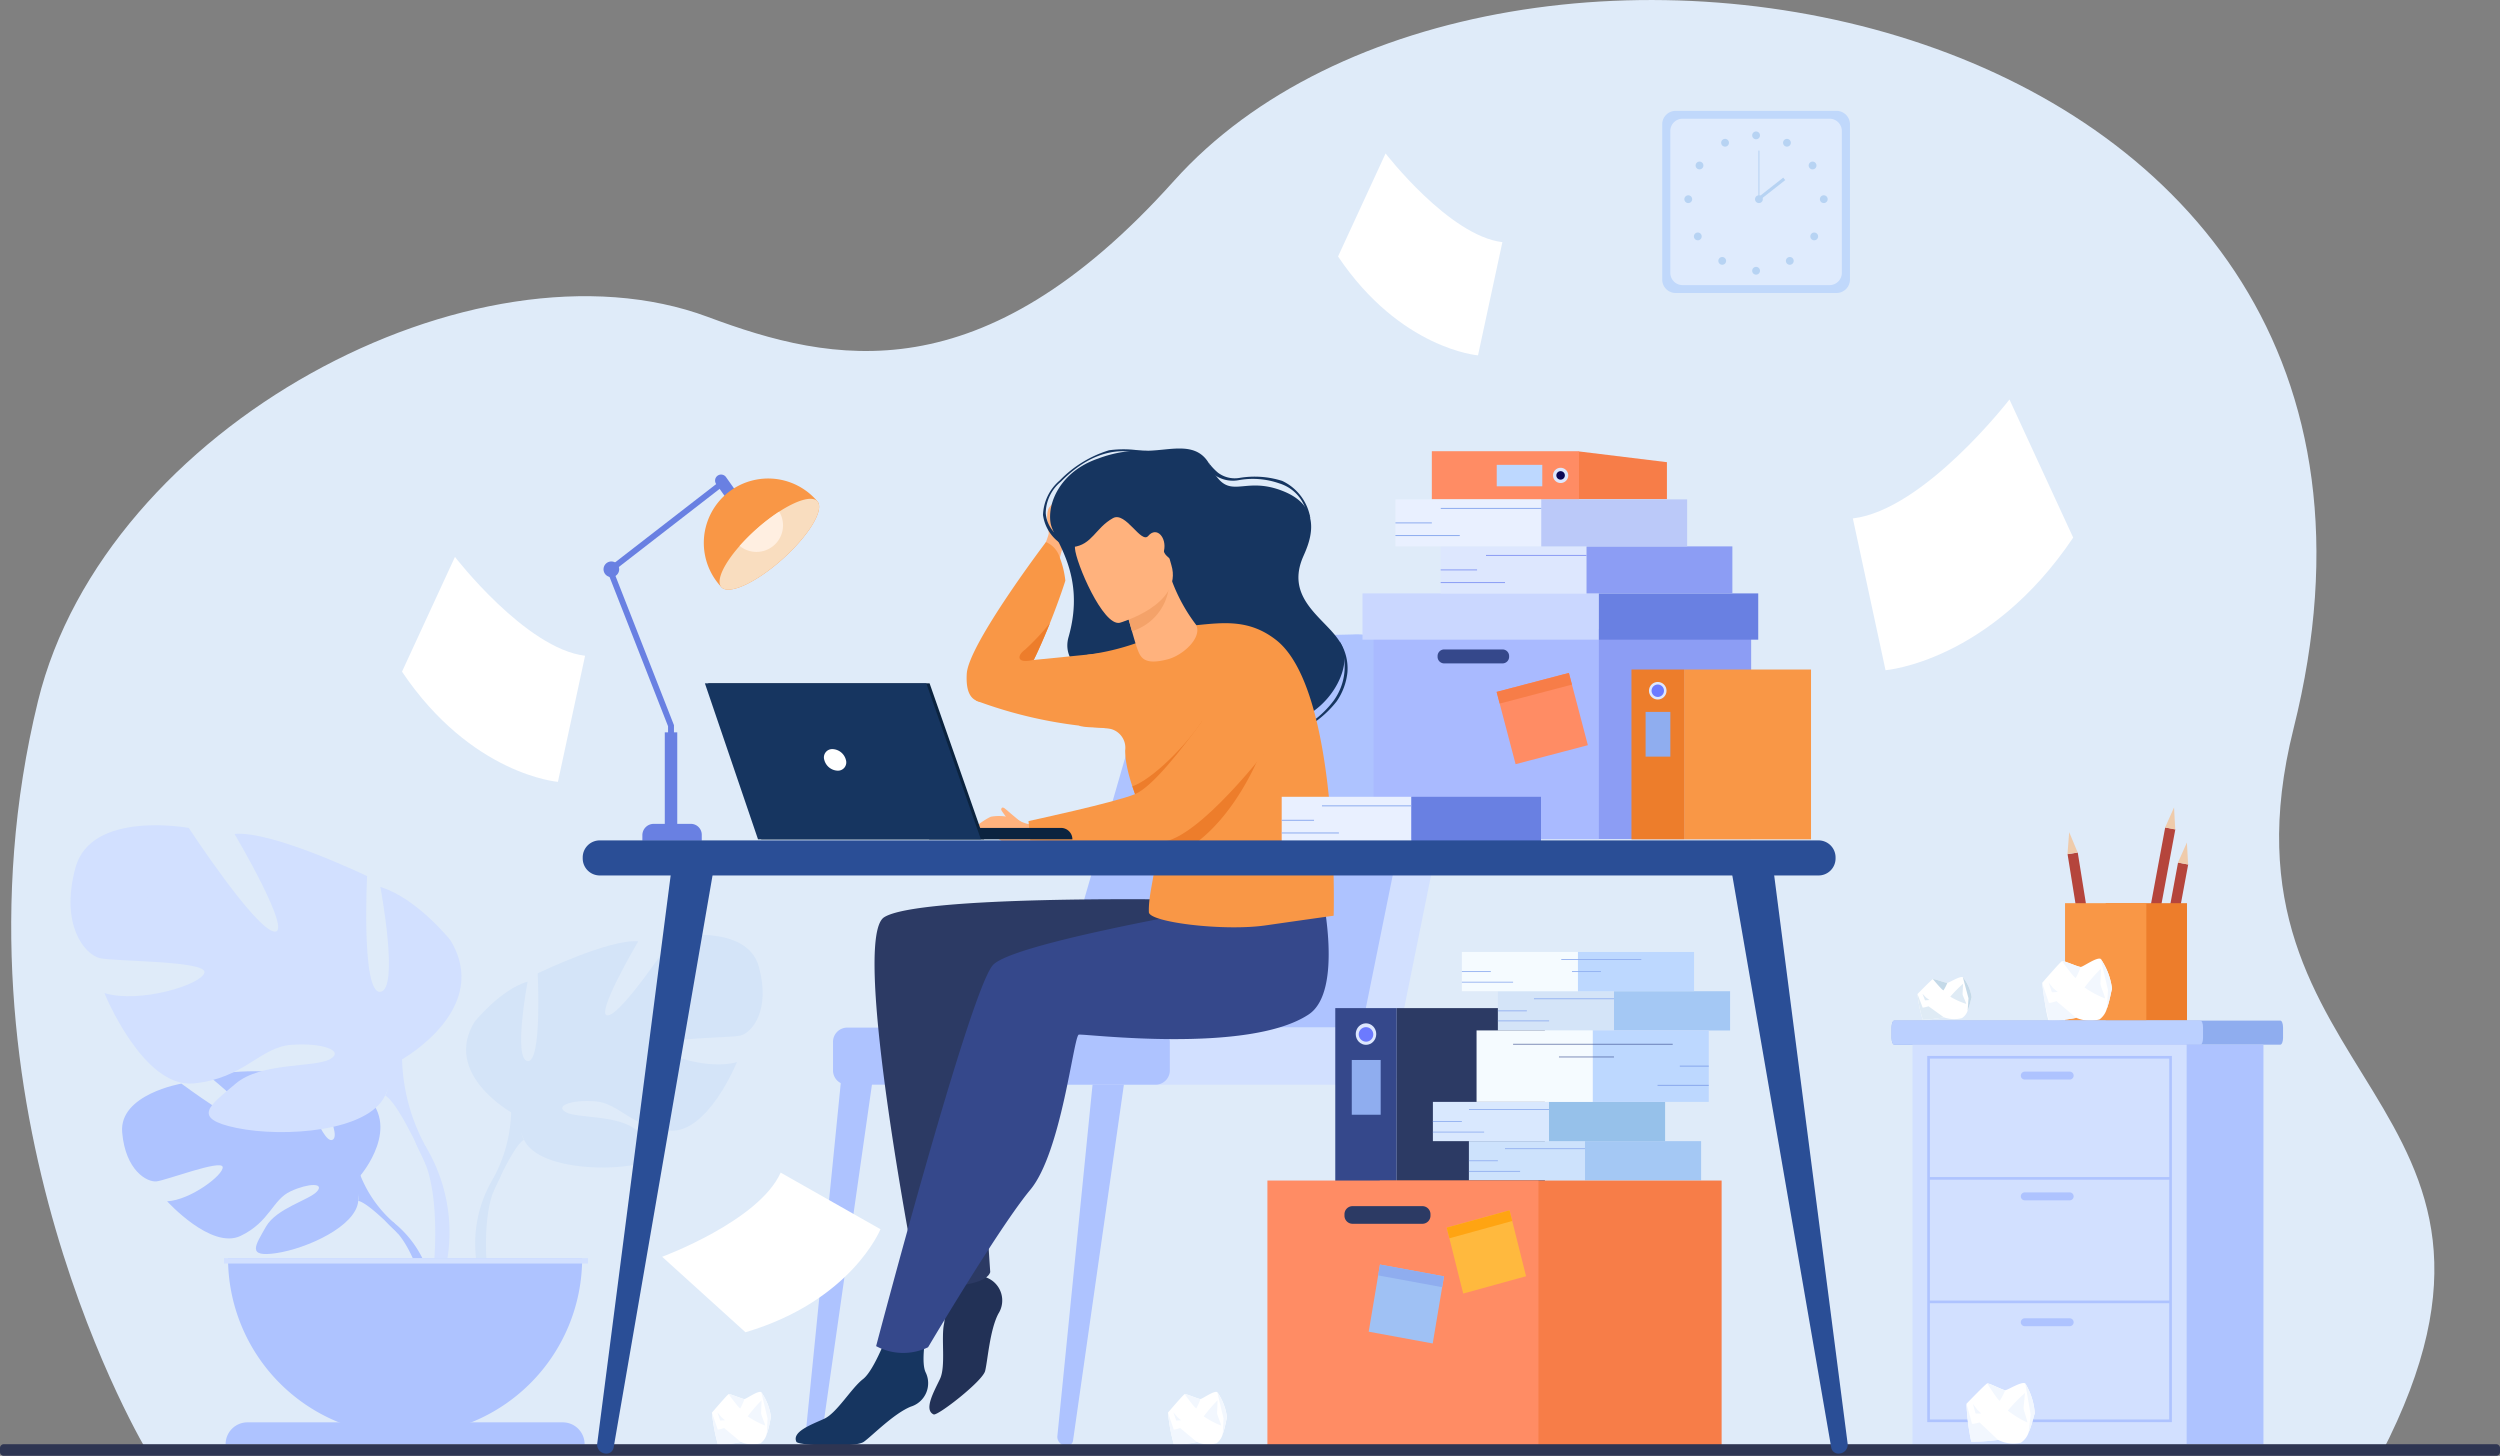 <svg xmlns="http://www.w3.org/2000/svg" width="244" height="142.087" viewBox="0 0 244 142.087"><rect x="0" y="0" width="244" height="142.087" fill="#808080" stroke="none"/><g transform="translate(-187.18 -178.314)"><g transform="translate(187.18 178.314)"><g transform="translate(1.094 0)"><path d="M211.536,320.113S191.1,286.459,200.8,246.75c6.57-26.875,42.706-45.964,65.391-37.5,12.146,4.531,26.693,7.682,45.48-13.28,31.359-34.989,127.286-18.37,109.274,53.454-8.717,34.758,26.528,36.021,8.569,70.765Z" transform="translate(-198.188 -178.314)" fill="#dfebf9"/></g><g transform="translate(201.548 78.803)"><g transform="translate(0.238 2.414)"><g transform="translate(0.008 1.992)"><rect width="1.007" height="11.874" transform="translate(0 0.16) rotate(-9.119)" fill="#b5453c"/></g><path d="M2213.335,993.844l-.166,2.144.995-.16Z" transform="translate(-2213.169 -993.844)" fill="#efcbab"/></g><g transform="translate(8.859 3.424)"><g transform="translate(0 1.964)"><rect width="1.007" height="11.874" transform="translate(2.169 0) rotate(10.527)" fill="#b5453c"/></g><g transform="translate(2.16)"><path d="M2322.492,1004.011l-.877,1.963.99.184Z" transform="translate(-2321.615 -1004.011)" fill="#efcbab"/></g></g><g transform="translate(7.604)"><g transform="translate(0 1.962)"><rect width="1.007" height="11.874" transform="translate(2.169 0) rotate(10.527)" fill="#b5453c"/></g><g transform="translate(2.159)"><path d="M2309.859,969.566l-.877,1.963.991.184Z" transform="translate(-2308.982 -969.566)" fill="#efcbab"/></g></g><g transform="translate(0 9.347)"><g transform="translate(3.968)"><rect width="7.935" height="11.436" fill="#ed7d2b"/></g><rect width="7.935" height="11.436" fill="#f99746"/></g></g><g transform="translate(199.313 93.563)"><g transform="translate(0)"><path d="M2195.111,1120.9c-.075.179-.212,1.129-.5,1.923h0a1.953,1.953,0,0,1-.715,1.063,3.372,3.372,0,0,1-2.271-.155,18.7,18.7,0,0,1-2.65.315c-.242-.1-.679-3.724-.679-3.724s1.777-2.063,1.942-2.129,1.586.586,1.822.573,1.566-.991,1.949-.785A6.61,6.61,0,0,1,2195.111,1120.9Z" transform="translate(-2188.291 -1117.956)" fill="#fff"/></g><g transform="translate(1.942 0.236)"><path d="M2209.65,1120.907a6.9,6.9,0,0,1-.481,1.065c-.113.09-1.34-1.638-1.34-1.638C2207.993,1120.269,2209.414,1120.92,2209.65,1120.907Z" transform="translate(-2207.828 -1120.329)" fill="#f2f7fe"/></g><g transform="translate(4.133 0.976)"><path d="M2231.47,1127.77a16.475,16.475,0,0,0-1.6,1.839,9.373,9.373,0,0,0,2,1.069c.065-.041-.462-1.228-.451-1.435S2231.47,1127.77,2231.47,1127.77Z" transform="translate(-2229.865 -1127.77)" fill="#f2f7fe"/></g><g transform="translate(5.713 0.028)"><path d="M2246.865,1121.161c-.074.179-.211,1.129-.5,1.923h0l.107-1.79-.709-3.052A6.6,6.6,0,0,1,2246.865,1121.161Z" transform="translate(-2245.758 -1118.243)" fill="#f2f7fe"/></g><g transform="translate(0 2.369)"><path d="M2191.619,1145.2a18.7,18.7,0,0,1-2.65.315,21.71,21.71,0,0,1-.679-3.724s.631,1.837.647,1.929.751-.153.751-.153Z" transform="translate(-2188.29 -1141.787)" fill="#f2f7fe"/></g><g transform="translate(0.631 2.334)"><path d="M2194.641,1141.437l.323.95.555-.031-.435-.382Z" transform="translate(-2194.641 -1141.437)" fill="#f2f7fe"/></g></g><g transform="translate(184.621 99.611)"><path d="M2040.5,1178.758v1.033c0,.362.117.657.26.657h37.685c.143,0,.26-.3.26-.657v-1.033c0-.361-.117-.657-.26-.657h-37.685C2040.618,1178.1,2040.5,1178.4,2040.5,1178.758Z" transform="translate(-2040.501 -1178.101)" fill="#8fadef"/><path d="M2040.5,1178.758v1.033c0,.362.107.657.238.657h29.918c.131,0,.239-.3.239-.657v-1.033c0-.361-.107-.657-.239-.657h-29.918C2040.608,1178.1,2040.5,1178.4,2040.5,1178.758Z" transform="translate(-2040.501 -1178.101)" fill="#bbd0ff"/><g transform="translate(9.538 2.347)"><rect width="26.754" height="38.995" transform="translate(26.754 38.995) rotate(180)" fill="#aec3ff"/></g><g transform="translate(2.041 2.347)"><rect width="26.754" height="38.995" transform="translate(26.754 38.995) rotate(180)" fill="#d2e0ff"/></g><g transform="translate(3.478 3.448)"><path d="M2075.484,1212.786h23.879v35.741h-23.879Zm23.621.258h-23.363v35.225H2099.1Z" transform="translate(-2075.484 -1212.786)" fill="#aec3ff"/><g transform="translate(0.129 11.823)"><rect width="23.621" height="0.258" fill="#aec3ff"/></g><g transform="translate(0.129 23.877)"><rect width="23.621" height="0.258" fill="#aec3ff"/></g><g transform="translate(9.132 1.531)"><path d="M2167.733,1228.965h4.383a.388.388,0,0,0,.387-.387h0a.388.388,0,0,0-.387-.387h-4.383a.388.388,0,0,0-.387.387h0A.388.388,0,0,0,2167.733,1228.965Z" transform="translate(-2167.346 -1228.191)" fill="#aec3ff"/></g><g transform="translate(9.132 13.319)"><path d="M2167.733,1347.534h4.383a.388.388,0,0,0,.387-.387h0a.388.388,0,0,0-.387-.387h-4.383a.388.388,0,0,0-.387.387h0A.388.388,0,0,0,2167.733,1347.534Z" transform="translate(-2167.346 -1346.76)" fill="#aec3ff"/></g><g transform="translate(9.132 25.606)"><path d="M2167.733,1471.134h4.383a.388.388,0,0,0,.387-.387h0a.388.388,0,0,0-.387-.387h-4.383a.388.388,0,0,0-.387.387h0A.388.388,0,0,0,2167.733,1471.134Z" transform="translate(-2167.346 -1470.36)" fill="#aec3ff"/></g></g></g><g transform="translate(162.231 10.82)"><path d="M1833.358,304.933h-15.7a1.314,1.314,0,0,1-1.311-1.311V288.467a1.314,1.314,0,0,1,1.311-1.311h15.7a1.315,1.315,0,0,1,1.311,1.311v15.156A1.315,1.315,0,0,1,1833.358,304.933Z" transform="translate(-1816.345 -287.156)" fill="#c0d8fb"/><g transform="translate(0.794 0.77)"><path d="M1839.87,311.14h-14.342a1.2,1.2,0,0,1-1.2-1.2V296.1a1.2,1.2,0,0,1,1.2-1.2h14.342a1.2,1.2,0,0,1,1.2,1.2v13.843A1.2,1.2,0,0,1,1839.87,311.14Z" transform="translate(-1824.331 -294.903)" fill="#dfebfd"/></g><g transform="translate(2.164 2.013)"><g transform="translate(6.619)"><path d="M1904.689,307.786a.38.38,0,1,1,.379.38A.38.38,0,0,1,1904.689,307.786Z" transform="translate(-1904.689 -307.406)" fill="#b7d3f3"/><g transform="translate(3.015 0.721)"><path d="M1935.064,314.851a.379.379,0,1,1,.147.516A.379.379,0,0,1,1935.064,314.851Z" transform="translate(-1935.017 -314.656)" fill="#b7d3f3"/></g><g transform="translate(5.513 2.94)"><path d="M1960.318,337.04a.38.38,0,1,1-.113.525A.379.379,0,0,1,1960.318,337.04Z" transform="translate(-1960.144 -336.98)" fill="#b7d3f3"/></g><g transform="translate(6.607 6.227)"><path d="M1971.529,370.047a.38.38,0,1,1-.38.38A.38.38,0,0,1,1971.529,370.047Z" transform="translate(-1971.149 -370.047)" fill="#b7d3f3"/></g><g transform="translate(5.675 9.861)"><path d="M1962.422,406.707a.38.38,0,1,1-.537,0A.38.38,0,0,1,1962.422,406.707Z" transform="translate(-1961.774 -406.596)" fill="#b7d3f3"/></g><g transform="translate(3.291 12.25)"><path d="M1938.445,430.746a.38.38,0,1,1-.537,0A.379.379,0,0,1,1938.445,430.746Z" transform="translate(-1937.797 -430.635)" fill="#b7d3f3"/></g><g transform="translate(0 13.214)"><path d="M1904.689,440.706a.38.38,0,1,1,.379.379A.38.38,0,0,1,1904.689,440.706Z" transform="translate(-1904.689 -440.326)" fill="#b7d3f3"/></g></g><g transform="translate(0 0.721)"><g transform="translate(3.592)"><path d="M1874.95,314.851a.38.38,0,1,0-.147.516A.38.38,0,0,0,1874.95,314.851Z" transform="translate(-1874.239 -314.656)" fill="#b7d3f3"/></g><g transform="translate(1.094 2.219)"><path d="M1849.7,337.04a.38.38,0,1,0,.113.525A.379.379,0,0,0,1849.7,337.04Z" transform="translate(-1849.111 -336.98)" fill="#b7d3f3"/></g><g transform="translate(0 5.507)"><path d="M1838.488,370.047a.38.38,0,1,0,.38.38A.38.38,0,0,0,1838.488,370.047Z" transform="translate(-1838.108 -370.047)" fill="#b7d3f3"/></g><g transform="translate(0.932 9.14)"><path d="M1847.594,406.707a.38.38,0,1,0,.537,0A.38.38,0,0,0,1847.594,406.707Z" transform="translate(-1847.483 -406.596)" fill="#b7d3f3"/></g><g transform="translate(3.315 11.53)"><path d="M1871.57,430.746a.379.379,0,1,0,.537,0A.379.379,0,0,0,1871.57,430.746Z" transform="translate(-1871.459 -430.635)" fill="#b7d3f3"/></g></g></g><g transform="translate(9.06 3.878)"><g transform="translate(0 4.362)"><path d="M1907.479,370.427a.38.38,0,1,1,.379.38A.379.379,0,0,1,1907.479,370.427Z" transform="translate(-1907.479 -370.047)" fill="#b7d3f3"/></g><g transform="translate(0.328)"><rect width="0.104" height="4.742" fill="#b7d3f3"/></g><g transform="translate(0.24 2.638)"><g transform="translate(0 0)"><rect width="3.196" height="0.311" transform="translate(0 1.973) rotate(-38.133)" fill="#b7d3f3"/></g></g></g></g><g transform="translate(6.882 80.545)"><g transform="translate(5.032 24.009)"><path d="M330.289,1238s4.207-4.908.259-8.026c0,0-2.884-1.746-5.235-1.6,0,0,3.332,5.587,2.254,6.142s-3.264-6.493-3.264-6.493-6.562-.636-8.673.379c0,0,5.61,4.591,4.428,4.864s-7.241-4.232-7.241-4.232-6.107,1.039-5.782,4.765,2.43,4.876,3.355,4.777,6.335-2.164,6.453-1.406-3.139,3.234-5.42,3.35c0,0,4.306,4.749,7.168,3.378s3.106-3.543,4.89-4.358,3.307-.813,2.57.018-3.965,1.639-4.985,3.443-1.935,3.022,1.025,2.576,7.773-2.612,7.985-5.093Z" transform="translate(-307.024 -1227.827)" fill="#aec3ff"/><g transform="translate(3.013 6.044)"><path d="M337.337,1288.65s16.588-.639,20.251,4.1a12,12,0,0,0,3.3,4.636l.389,1.059s-2.874-3.031-3.9-3.214C357.377,1295.235,358.986,1289.358,337.337,1288.65Z" transform="translate(-337.337 -1288.621)" fill="#aec3ff"/><g transform="translate(22.618 8.352)"><path d="M565.793,1373.052a10.417,10.417,0,0,1,3.808,7.338l-.646.058s-1.137-4.865-3.193-6.767S565.793,1373.052,565.793,1373.052Z" transform="translate(-564.856 -1372.635)" fill="#aec3ff"/></g></g></g><g transform="translate(38.607 10.683)"><path d="M649.158,1111.109s-6.693-3.748-3.569-8.834c0,0,2.5-3.123,5.175-3.926,0,0-1.427,7.585,0,7.763s.982-8.566.982-8.566,7.049-3.391,9.816-3.123c0,0-4.372,7.406-2.945,7.228s6.336-7.674,6.336-7.674,7.228-1.339,8.388,2.945-.714,6.425-1.785,6.692-7.942.178-7.763,1.071,4.819,2.32,7.406,1.517c0,0-2.855,7.049-6.6,6.693s-4.908-2.677-7.228-2.856-4.016.446-2.855,1.071,5.086.2,6.96,1.8,3.391,2.575-.089,3.289-9.726.268-10.976-2.409Z" transform="translate(-644.758 -1093.778)" fill="#d4e4f8"/><g transform="translate(0.865 4.481)"><g transform="translate(1.75)"><path d="M693.728,1138.854s-18.739,6.068-20.88,12.849a14.236,14.236,0,0,1-1.785,6.514v1.339s1.963-4.551,3.034-5.176C674.1,1154.381,669.9,1148.491,693.728,1138.854Z" transform="translate(-671.063 -1138.854)" fill="#d4e4f8"/></g><g transform="translate(0 18.531)"><path d="M655.21,1326.088a12.36,12.36,0,0,0-1.242,9.73l.744-.2s-.722-5.884.79-8.843S655.21,1326.088,655.21,1326.088Z" transform="translate(-653.46 -1325.255)" fill="#d4e4f8"/></g></g></g><path d="M288.769,1009.159s8.822-4.94,4.705-11.645c0,0-3.294-4.117-6.822-5.176,0,0,1.882,10,0,10.233s-1.294-11.292-1.294-11.292-9.292-4.47-12.939-4.117c0,0,5.764,9.763,3.882,9.528s-8.351-10.116-8.351-10.116-9.528-1.764-11.057,3.882.941,8.469,2.353,8.822,10.469.235,10.233,1.411-6.352,3.058-9.763,2c0,0,3.764,9.292,8.7,8.822s6.469-3.529,9.528-3.764,5.293.588,3.764,1.411-6.7.27-9.175,2.37-4.47,3.394.118,4.335,12.821.353,14.468-3.176Z" transform="translate(-256.41 -986.314)" fill="#d2e0ff"/><g transform="translate(4.835 5.907)"><path d="M305.042,1045.734s24.7,8,27.524,16.938a18.765,18.765,0,0,0,2.352,8.587v1.764s-2.588-6-4-6.822C330.92,1066.2,336.448,1058.438,305.042,1045.734Z" transform="translate(-305.042 -1045.734)" fill="#d2e0ff"/><g transform="translate(28.697 24.427)"><path d="M594.886,1292.544a16.292,16.292,0,0,1,1.638,12.826l-.98-.263s.951-7.756-1.042-11.657S594.886,1292.544,594.886,1292.544Z" transform="translate(-593.706 -1291.446)" fill="#d2e0ff"/></g></g><g transform="translate(15.375 42.248)"><path d="M428.355,1428.568a17.281,17.281,0,0,1-17.281-17.281h34.561A17.281,17.281,0,0,1,428.355,1428.568Z" transform="translate(-411.074 -1411.287)" fill="#aec3ff"/></g><g transform="translate(15.137 58.276)"><path d="M408.674,1574.648h35.039a2.132,2.132,0,0,0-2.132-2.132H410.806a2.132,2.132,0,0,0-2.132,2.132Z" transform="translate(-408.674 -1572.516)" fill="#aec3ff"/></g><g transform="translate(14.983 42.247)"><rect width="35.523" height="0.53" transform="translate(35.523 0.53) rotate(180)" fill="#d2e0ff"/></g></g><g transform="translate(69.484 135.85)"><g transform="translate(0)"><path d="M890.782,1545.118c-.062.152-.173.955-.416,1.628h0a1.652,1.652,0,0,1-.6.9,2.85,2.85,0,0,1-1.92-.12,15.8,15.8,0,0,1-2.238.279,18.335,18.335,0,0,1-.592-3.143s1.491-1.753,1.631-1.809,1.343.487,1.542.475,1.319-.845,1.643-.673A5.582,5.582,0,0,1,890.782,1545.118Z" transform="translate(-885.016 -1542.634)" fill="#fff"/></g><g transform="translate(1.631 0.217)"><path d="M902.961,1545.3a5.811,5.811,0,0,1-.4.9c-.1.077-1.141-1.378-1.141-1.378C901.558,1544.766,902.762,1545.31,902.961,1545.3Z" transform="translate(-901.419 -1544.818)" fill="#f2f7fe"/></g><g transform="translate(3.495 0.824)"><path d="M921.516,1550.919a13.927,13.927,0,0,0-1.346,1.562,7.907,7.907,0,0,0,1.691.893c.055-.035-.4-1.036-.388-1.21S921.516,1550.919,921.516,1550.919Z" transform="translate(-920.169 -1550.919)" fill="#f2f7fe"/></g><g transform="translate(4.816 0.023)"><path d="M934.409,1545.329c-.062.152-.173.955-.416,1.628h0l.082-1.513-.615-2.576A5.58,5.58,0,0,1,934.409,1545.329Z" transform="translate(-933.459 -1542.869)" fill="#f2f7fe"/></g><g transform="translate(0 2.03)"><path d="M887.844,1565.914a15.8,15.8,0,0,1-2.238.28,18.334,18.334,0,0,1-.592-3.144s.542,1.549.556,1.627.634-.133.634-.133Z" transform="translate(-885.014 -1563.05)" fill="#f2f7fe"/></g><g transform="translate(0.533 1.997)"><path d="M890.379,1562.721l.277.8.469-.029-.369-.321Z" transform="translate(-890.379 -1562.721)" fill="#f2f7fe"/></g></g><g transform="translate(113.991 135.85)"><g transform="translate(0)"><path d="M1337.776,1545.118c-.062.152-.173.955-.417,1.628h0a1.651,1.651,0,0,1-.6.9,2.85,2.85,0,0,1-1.92-.12,15.8,15.8,0,0,1-2.238.279,18.353,18.353,0,0,1-.592-3.143s1.491-1.753,1.631-1.809,1.343.487,1.542.475,1.319-.845,1.643-.673A5.583,5.583,0,0,1,1337.776,1545.118Z" transform="translate(-1332.01 -1542.634)" fill="#fff"/></g><g transform="translate(1.631 0.217)"><path d="M1349.955,1545.3a5.811,5.811,0,0,1-.4.9c-.1.077-1.141-1.378-1.141-1.378C1348.552,1544.766,1349.756,1545.31,1349.955,1545.3Z" transform="translate(-1348.413 -1544.818)" fill="#f2f7fe"/></g><g transform="translate(3.495 0.824)"><path d="M1368.51,1550.919a13.941,13.941,0,0,0-1.346,1.562,7.907,7.907,0,0,0,1.691.893c.055-.035-.4-1.036-.388-1.21S1368.51,1550.919,1368.51,1550.919Z" transform="translate(-1367.163 -1550.919)" fill="#f2f7fe"/></g><g transform="translate(4.816 0.023)"><path d="M1381.4,1545.329c-.062.152-.173.955-.417,1.628h0l.082-1.513-.614-2.576A5.585,5.585,0,0,1,1381.4,1545.329Z" transform="translate(-1380.454 -1542.869)" fill="#f2f7fe"/></g><g transform="translate(0 2.03)"><path d="M1334.839,1565.914a15.8,15.8,0,0,1-2.238.28,18.341,18.341,0,0,1-.592-3.144s.542,1.549.556,1.627.634-.133.634-.133Z" transform="translate(-1332.009 -1563.05)" fill="#f2f7fe"/></g><g transform="translate(0.533 1.997)"><path d="M1337.374,1562.721l.277.8.469-.029-.369-.321Z" transform="translate(-1337.374 -1562.721)" fill="#f2f7fe"/></g></g><g transform="translate(191.93 134.988)"><path d="M2121.417,1536.92c-.083.172-.27,1.1-.6,1.861h0a1.922,1.922,0,0,1-.76,1,3.316,3.316,0,0,1-2.222-.276,18.386,18.386,0,0,1-2.619.165,21.364,21.364,0,0,1-.464-3.693s1.857-1.929,2.023-1.984,1.525.661,1.757.661,1.591-.887,1.956-.665A6.5,6.5,0,0,1,2121.417,1536.92Z" transform="translate(-2114.752 -1533.959)" fill="#fff"/><g transform="translate(2.023 0.036)"><path d="M2136.854,1534.987a6.794,6.794,0,0,1-.53,1.02c-.116.083-1.227-1.681-1.227-1.681C2135.263,1534.27,2136.622,1534.987,2136.854,1534.987Z" transform="translate(-2135.097 -1534.322)" fill="#f2f7fe"/></g><g transform="translate(4.034 0.967)"><path d="M2157,1543.686a16.22,16.22,0,0,0-1.674,1.718,9.21,9.21,0,0,0,1.9,1.158c.066-.037-.387-1.231-.365-1.433S2157,1543.686,2157,1543.686Z" transform="translate(-2155.327 -1543.686)" fill="#f2f7fe"/></g><g transform="translate(5.736 0.036)"><path d="M2173.377,1537.244c-.083.172-.269,1.1-.6,1.861h0l.2-1.752-.531-3.035A6.5,6.5,0,0,1,2173.377,1537.244Z" transform="translate(-2172.449 -1534.32)" fill="#f2f7fe"/></g><g transform="translate(0 2.023)"><path d="M2117.836,1557.84a18.385,18.385,0,0,1-2.619.166,21.364,21.364,0,0,1-.464-3.693s.519,1.838.531,1.929.746-.109.746-.109Z" transform="translate(-2114.753 -1554.313)" fill="#f2f7fe"/></g><g transform="translate(0.622 2.023)"><path d="M2121.006,1554.313l.265.95h.547l-.406-.4Z" transform="translate(-2121.006 -1554.313)" fill="#f2f7fe"/></g></g><g transform="translate(187.142 95.359)"><g transform="translate(0)"><path d="M2071.973,1137.992c-.058.122-.165.766-.392,1.306h0a1.363,1.363,0,0,1-.555.726,2.96,2.96,0,0,1-1.762-.079,16.624,16.624,0,0,1-2.056.243,12.86,12.86,0,0,1-.525-2.509s1.379-1.415,1.507-1.461,1.23.378,1.413.366,1.215-.688,1.512-.553A4.067,4.067,0,0,1,2071.973,1137.992Z" transform="translate(-2066.683 -1136.015)" fill="#fff"/></g><g transform="translate(1.508 0.201)"><path d="M2083.26,1138.4a4.455,4.455,0,0,1-.374.726c-.088.063-1.039-1.092-1.039-1.092C2081.975,1137.992,2083.077,1138.416,2083.26,1138.4Z" transform="translate(-2081.847 -1138.035)" fill="#c4d9e8"/></g><g transform="translate(3.206 0.658)"><path d="M2100.177,1142.629a12.068,12.068,0,0,0-1.245,1.261,7.559,7.559,0,0,0,1.547.7c.051-.029-.358-.825-.349-.965S2100.177,1142.629,2100.177,1142.629Z" transform="translate(-2098.932 -1142.629)" fill="#dfebf5"/></g><g transform="translate(4.433 0.018)"><path d="M2112.129,1138.15c-.058.122-.165.766-.392,1.306h0l.083-1.211-.549-2.055A4.069,4.069,0,0,1,2112.129,1138.15Z" transform="translate(-2111.271 -1136.191)" fill="#c4d9e8"/></g><g transform="translate(0 1.666)"><path d="M2069.264,1155.035a16.618,16.618,0,0,1-2.056.243,12.862,12.862,0,0,1-.525-2.509s.489,1.234.5,1.3.583-.112.583-.112Z" transform="translate(-2066.683 -1152.769)" fill="#dfebf5"/></g><g transform="translate(0.49 1.635)"><path d="M2071.61,1152.458l.25.638.431-.027-.337-.253Z" transform="translate(-2071.61 -1152.458)" fill="#dfebf5"/></g></g><g transform="translate(77.658 43.774)"><g transform="translate(13.052 77.105)"><path d="M1098.291,1395.088s1.429,3.825,1.125,5.244.186,4.17-.395,5.4-1.618,3.018-.622,3.471c.378.172,4.773-3.238,5.025-4.243s.448-3.974,1.289-5.585a2.394,2.394,0,0,0-1.08-3.5c-1.216-.592-2.91-3.837-2.91-3.837Z" transform="translate(-1097.985 -1392.034)" fill="#223156"/></g><g transform="translate(0.947 18.147)"><g transform="translate(24.589 43.436)"><path d="M1224.519,1271.628h-.064a.867.867,0,0,1-.877-.928l3.485-34.809,3.042.271-5,35A.566.566,0,0,1,1224.519,1271.628Z" transform="translate(-1223.574 -1235.89)" fill="#aec3ff"/></g><g transform="translate(53.51 43.436)"><path d="M1520.072,1271.628h.064a.867.867,0,0,0,.877-.928l-3.485-34.809-3.042.271,5,35A.566.566,0,0,0,1520.072,1271.628Z" transform="translate(-1514.486 -1235.89)" fill="#aec3ff"/></g><g transform="translate(0 43.436)"><path d="M977.171,1271.628h-.064a.867.867,0,0,1-.877-.928l3.485-34.809,3.041.271-5,35A.566.566,0,0,1,977.171,1271.628Z" transform="translate(-976.226 -1235.89)" fill="#aec3ff"/></g><g transform="translate(27.338)"><path d="M1281.938,837.337l6.187-30.553a6.771,6.771,0,0,0-7.084-7.817l-11.932.272a9.425,9.425,0,0,0-8.839,6.8l-9.052,31.294h30.72Z" transform="translate(-1251.218 -798.965)" fill="#d2e0ff"/></g><g transform="translate(23.595)"><path d="M1244.288,837.337l6.187-30.553a6.77,6.77,0,0,0-7.084-7.817l-11.932.272a9.425,9.425,0,0,0-8.839,6.8l-9.052,31.294h30.72Z" transform="translate(-1213.568 -798.965)" fill="#aec3ff"/></g><g transform="translate(7.402 38.372)"><path d="M1099.612,1190.527H1052.4a1.73,1.73,0,0,1-1.724-1.724v-2.124a1.73,1.73,0,0,1,1.724-1.724h48.932v3.848A1.73,1.73,0,0,1,1099.612,1190.527Z" transform="translate(-1050.68 -1184.955)" fill="#d2e0ff"/></g><g transform="translate(2.697 38.372)"><path d="M1034.843,1190.528h-30.094a1.393,1.393,0,0,1-1.389-1.389v-2.794a1.393,1.393,0,0,1,1.389-1.389h30.094a1.393,1.393,0,0,1,1.389,1.389v2.794A1.394,1.394,0,0,1,1034.843,1190.528Z" transform="translate(-1003.36 -1184.955)" fill="#aec3ff"/></g></g><g transform="translate(7.698 43.988)"><path d="M1073.522,1058.933s-25.1-.4-28.448,1.731,3.347,36.14,3.347,36.14,6.492.207,7.008-1.511c0,0-1.168-15.937-.146-18.689a15.322,15.322,0,0,0,.392-6.568s12.7,1.937,16.729.984S1073.522,1058.933,1073.522,1058.933Z" transform="translate(-1044.137 -1058.903)" fill="#2c3a64"/></g><g transform="translate(0 85.33)"><path d="M975.792,1475.535s-1.377,3.844-2.524,4.732-2.548,3.306-3.785,3.871-3.183,1.262-2.715,2.25c.178.375,5.735.606,6.577,0s2.906-2.747,4.588-3.435a2.394,2.394,0,0,0,1.435-3.373c-.547-1.237.252-4.81.252-4.81Z" transform="translate(-966.697 -1474.77)" fill="#163560"/></g><g transform="translate(7.853 43.124)"><path d="M1089.158,1050.213s-29.785,4.661-32.08,7.311-11.384,37.173-11.384,37.173a5.589,5.589,0,0,0,5.07.111s6.92-11.7,9.977-15.371,4.23-15.027,4.733-15.141,16.532,1.936,22.437-1.972C1091.391,1060.021,1089.158,1050.213,1089.158,1050.213Z" transform="translate(-1045.695 -1050.213)" fill="#35488b"/></g><g transform="translate(16.95 35.043)"><g transform="translate(0 0.78)"><path d="M1143.894,977.684a3.409,3.409,0,0,1-1.8-.391,4.547,4.547,0,0,0-2.8-.4c-.8.362-2.487,1.6-2.026,1.966s1.952.152,2.315.034.987.788,1.642.739a9.328,9.328,0,0,1,2.985-.187c1.391.217,1.154-1.784.95-1.954S1143.894,977.684,1143.894,977.684Z" transform="translate(-1137.195 -976.778)" fill="#ffb27d"/></g><g transform="translate(3.107)"><path d="M1170.569,970.489s-1.2-.966-1.568-1.31-.51-.3-.553-.083.892.956.607,1.554S1170.713,970.875,1170.569,970.489Z" transform="translate(-1168.447 -968.928)" fill="#ffb27d"/></g></g><g transform="translate(49.216 18.83)"><path d="M1461.841,814.533l-.078-.143a9.527,9.527,0,0,0,3.313-2.8,5.7,5.7,0,0,0,1.025-2.714,5.607,5.607,0,0,0-.466-2.868l0-.168a4.848,4.848,0,0,1,.763,3.01,6.083,6.083,0,0,1-1.058,2.849A10.178,10.178,0,0,1,1461.841,814.533Z" transform="translate(-1461.762 -805.841)" fill="#163560"/></g><g transform="translate(24.007 4.215)"><path d="M1208.4,664.268s.417-1.064.468-1.332-.415-1.977.085-2.616,1.984-1.88,2.21-1.386-.292,1.785-.479,2.085.49,1.059.3,1.636a8.909,8.909,0,0,0-1.054,2.788c-.111,1.3-1.625.493-1.732.273A5.2,5.2,0,0,1,1208.4,664.268Z" transform="translate(-1208.183 -658.821)" fill="#ffb27d"/></g><g transform="translate(24.83)"><path d="M1221.147,617.411a11.956,11.956,0,0,1,4.889-.769c2.327-.052,4.852-.989,6.076,1.49,1.853,3.754,3.069.776,7.213,2.5s2.25,5.393,1.815,6.421c-1.909,4.512,3.078,6.338,3.921,8.918s-2.227,7.176-6.19,7.233-22.362-2.21-20.6-8.375-1.484-9.517-1.751-11.118C1216.179,621.669,1217.553,618.637,1221.147,617.411Z" transform="translate(-1216.469 -616.425)" fill="#163560"/></g><g transform="translate(26.886 17.046)"><path d="M1262.769,816.445q-3.566.5-6.633.943c-4.082.59-11.366-.3-11.4-1.29-.048-1.633.519-3.36.638-4.981a5.2,5.2,0,0,0-.251-2.23c-.089-.238-.2-.51-.324-.811-.255-.613-.569-1.342-.887-2.126-.179-.443-.357-.9-.527-1.373q-.114-.312-.218-.626c-.016-.046-.032-.094-.046-.14-.051-.153-.1-.3-.146-.457s-.086-.29-.127-.434a13.164,13.164,0,0,1-.334-1.507,7.191,7.191,0,0,1-.09-1.1,1.9,1.9,0,0,0-1.864-2.156c-.456-.067-.948-.076-1.419-.1h0a6.783,6.783,0,0,1-1.06-.111c-.688-.147-1.41-3.947-.513-5.892a1.735,1.735,0,0,1,1.34-1.108h.007a23.174,23.174,0,0,0,4.516-1.083c.4-.146,5.608-1.738,5.937-1.772,2.756-.28,5.225-.561,7.788,1.443C1263.374,794.392,1262.788,816.408,1262.769,816.445Z" transform="translate(-1237.151 -787.891)" fill="#f99746"/></g><g transform="translate(24.136 0.042)"><path d="M1211.066,625.97a4.021,4.021,0,0,1-1.575-2.673,4.63,4.63,0,0,1,1.638-3.376,11.283,11.283,0,0,1,4.81-2.942,10.563,10.563,0,0,1,3.835.188l-.792.2c-1.286-.494-4.351-.777-7.737,2.672a4.028,4.028,0,0,0-1.486,3.068,3.023,3.023,0,0,0,1.273,2.269c.024.02.63.169.63.169S1211.079,625.982,1211.066,625.97Z" transform="translate(-1209.488 -616.849)" fill="#163560"/></g><g transform="translate(31.618 11.62)"><path d="M1289.421,742.276c-2.312.6-2.635-.186-2.95-1.035-.13-.352-.31-.97-.522-1.713-.088-.311-.183-.644-.281-.988-.19-.663-.409-1.339-.586-1.865-.193-.574-.337-.968-.337-.968l4.423-2.257.263-.134a16.582,16.582,0,0,0,2.794,5.61C1292.8,740.176,1290.939,741.881,1289.421,742.276Z" transform="translate(-1284.746 -733.316)" fill="#ffb27d"/><g transform="translate(0.337 1.803)"><path d="M1292.62,751.451A5.164,5.164,0,0,1,1289,755.86c-.088-.311-.182-.644-.281-.988-.19-.663-.409-1.339-.586-1.865Z" transform="translate(-1288.132 -751.451)" fill="#f4a269"/></g></g><g transform="translate(27.25 5.505)"><path d="M1245.191,683.307s6.2-1.776,5.035-5.621-1.15-6.663-5.159-5.691-4.329,2.671-4.252,4.049S1243.548,683.67,1245.191,683.307Z" transform="translate(-1240.806 -671.803)" fill="#ffb27d"/></g><g transform="translate(25.713 0.217)"><path d="M1230.606,625.182c-1.726.963-2.032,2.61-3.918,2.823-1.547.175-2.324-4.117.908-5.78,3.921-2.018,3.409-3.461,5.1-3.616,2.792-.256,4.818,9.028,4.665,9.213s-.82,1.581-.82,1.581-1.042-.641-.955-1.039c.28-1.286-.718-2.416-1.538-1.445C1233.357,627.738,1231.841,624.493,1230.606,625.182Z" transform="translate(-1225.35 -618.604)" fill="#163560"/></g><g transform="translate(16.683 9.143)"><path d="M1144.155,712.151s-.534,1.722-1.5,4.13h0c-.323.8-.694,1.685-1.11,2.6q-.237.523-.462.979l-.013.026c-1.427,2.879-2.553,3.828-3.862,4.048a3.536,3.536,0,0,1-1.542,0c-.74-.22-1.239-.925-1.133-2.708.171-2.869,7.729-12.841,7.729-12.841a2.382,2.382,0,0,1,1.354,1.526A9.02,9.02,0,0,1,1144.155,712.151Z" transform="translate(-1134.517 -708.395)" fill="#f99746"/></g><g transform="translate(17.612 19.754)"><path d="M1158.321,815.136s-11.168,1.126-12.637,1.257-1.822,3.6-1.822,3.6a43.533,43.533,0,0,0,14.315,2.731C1165.44,822.662,1158.321,815.136,1158.321,815.136Z" transform="translate(-1143.862 -815.136)" fill="#f99746"/></g><g transform="translate(40.312 1.397)"><path d="M1382.121,635.9a4.9,4.9,0,0,0-2.748-3.653,8.917,8.917,0,0,0-4.194-.288,2.714,2.714,0,0,1-2.073-.511,5.567,5.567,0,0,1-.907-.969h0l.191.528c-.245.373.074.407.547.768h0a3.114,3.114,0,0,0,2.268.385,7.789,7.789,0,0,1,3.889.332,3.876,3.876,0,0,1,2.441,2.195h0a4.062,4.062,0,0,1,.2.666l.366.517h0Z" transform="translate(-1372.199 -630.482)" fill="#163560"/></g><g transform="translate(21.842 17.03)"><path d="M1189.389,787.732c-.323.8-.694,1.685-1.11,2.6q-.237.523-.462.979a1.3,1.3,0,0,1-.139.039h0a2.686,2.686,0,0,1-.809.081c-.722-.068-.5-.683.069-1.083A22.63,22.63,0,0,0,1189.389,787.732Z" transform="translate(-1186.411 -787.732)" fill="#ed7d2b"/></g><g transform="translate(34.538 29.942)"><path d="M1324.851,917.615s-3.551,9.171-10.16,10.329a5.2,5.2,0,0,0-.251-2.23c-.089-.238-.2-.51-.324-.811.392-.185.655-.3.655-.3Z" transform="translate(-1314.116 -917.615)" fill="#ed7d2b"/></g><g transform="translate(32.859 26.55)"><path d="M1304.081,883.491l-3.265,8.557h-2.789l0,0c-.179-.443-.357-.9-.527-1.373q-.114-.312-.219-.626c-.016-.046-.031-.094-.046-.14C1299.155,889.266,1302.534,885.872,1304.081,883.491Z" transform="translate(-1297.233 -883.491)" fill="#ed7d2b"/></g><g transform="translate(22.728 19.754)"><path d="M1216.872,815.136s-7.841,12.567-11.159,13.977c-1.89.8-10.4,2.631-10.4,2.631l.172,1.886s12.188.447,13.542,0c3.988-1.317,10.45-10,10.45-10Z" transform="translate(-1195.316 -815.136)" fill="#f99746"/></g></g><g transform="translate(123.699 92.912)"><g transform="translate(6.624 5.479)"><rect width="5.996" height="20.291" fill="#35488b"/><g transform="translate(5.996)"><rect width="14.461" height="20.291" fill="#2c3a64"/></g><g transform="translate(1.997 1.485)"><ellipse cx="1.001" cy="1.05" rx="1.001" ry="1.05" fill="#dde7fe"/></g><g transform="translate(2.29 1.792)"><path d="M1518.788,1184.6a.709.709,0,1,1,.708.742A.726.726,0,0,1,1518.788,1184.6Z" transform="translate(-1518.788 -1183.856)" fill="#6c7aff"/></g><g transform="translate(1.61 5.063)"><rect width="2.821" height="5.344" fill="#8fadef"/></g></g><g transform="translate(19.666 18.464)"><rect width="11.332" height="3.831" fill="#cde2fc"/></g><g transform="translate(30.998 18.464)"><rect width="11.332" height="3.831" fill="#a4c8f4"/></g><g transform="translate(19.666 20.338)"><rect width="2.828" height="0.083" fill="#8fadef"/></g><g transform="translate(23.187 19.159)"><rect width="7.811" height="0.083" fill="#8fadef"/></g><g transform="translate(19.666 21.369)"><rect width="4.999" height="0.083" fill="#8fadef"/></g><g transform="translate(16.152 14.632)"><rect width="11.332" height="3.831" fill="#d9e8fe"/></g><g transform="translate(27.483 14.632)"><rect width="11.332" height="3.831" fill="#96c1ea"/></g><g transform="translate(16.152 16.507)"><rect width="2.828" height="0.083" fill="#8fadef"/></g><g transform="translate(19.673 15.328)"><rect width="7.811" height="0.083" fill="#8fadef"/></g><g transform="translate(16.152 17.538)"><rect width="4.999" height="0.083" fill="#8fadef"/></g><g transform="translate(22.494 3.831)"><rect width="11.332" height="3.831" fill="#d4e4f8"/></g><g transform="translate(33.826 3.831)"><rect width="11.332" height="3.831" fill="#a4c8f4"/></g><g transform="translate(22.494 5.705)"><rect width="2.828" height="0.083" fill="#8fadef"/></g><g transform="translate(26.015 4.527)"><rect width="7.811" height="0.083" fill="#8fadef"/></g><g transform="translate(22.494 6.684)"><rect width="4.999" height="0.083" fill="#8fadef"/></g><g transform="translate(18.979)"><rect width="11.332" height="3.831" fill="#f5fbff"/></g><g transform="translate(30.311)"><rect width="11.332" height="3.831" fill="#bdd8ff"/></g><g transform="translate(18.979 1.874)"><rect width="2.828" height="0.083" fill="#8fadef"/></g><g transform="translate(29.727 1.874)"><rect width="2.828" height="0.083" fill="#8fadef"/></g><g transform="translate(28.682 0.695)"><rect width="7.811" height="0.083" fill="#8fadef"/></g><g transform="translate(18.979 2.906)"><rect width="4.999" height="0.083" fill="#8fadef"/></g><g transform="translate(31.745 7.657)"><rect width="11.332" height="6.975" transform="translate(11.332 6.975) rotate(180)" fill="#bdd8ff"/></g><g transform="translate(20.413 7.657)"><rect width="11.332" height="6.975" transform="translate(11.332 6.975) rotate(180)" fill="#f5fbff"/></g><g transform="translate(40.249 11.089)"><rect width="2.828" height="0.112" fill="#8fadef"/></g><g transform="translate(23.979 8.969)"><rect width="15.577" height="0.059" fill="#35488b"/></g><g transform="translate(38.077 12.967)"><rect width="4.999" height="0.112" fill="#8fadef"/></g><g transform="translate(28.455 10.219)"><rect width="5.37" height="0.059" fill="#35488b"/></g><g transform="translate(0 22.309)"><g transform="translate(10.968)"><rect width="33.363" height="25.856" fill="#f77d48"/></g><rect width="26.453" height="25.856" fill="#ff8c64"/><g transform="translate(7.521 2.498)"><path d="M1512.379,1361.977h-6.815a.792.792,0,0,1-.79-.79v-.143a.792.792,0,0,1,.79-.79h6.815a.792.792,0,0,1,.79.79v.143A.792.792,0,0,1,1512.379,1361.977Z" transform="translate(-1504.774 -1360.254)" fill="#2c3a64"/></g></g><g transform="translate(9.887 30.508)"><path d="M1534.818,1425.3l-6.247-1.151,1.1-6.552,6.247,1.151Z" transform="translate(-1528.571 -1417.596)" fill="#9fc1f4"/><g transform="translate(0.92)"><path d="M1544.068,1419.805l-6.247-1.15.177-1.059,6.247,1.151Z" transform="translate(-1537.821 -1417.596)" fill="#8fadef"/></g></g><g transform="translate(17.499 25.216)"><path d="M1612.891,1370.8l-6.134,1.69-1.611-6.434,6.134-1.69Z" transform="translate(-1605.145 -1364.368)" fill="#ffb93e"/><path d="M1611.54,1365.408l-6.134,1.69-.26-1.04,6.134-1.69Z" transform="translate(-1605.145 -1364.368)" fill="#ffa412"/></g></g><g transform="translate(132.98 44.038)"><g transform="translate(0 13.878)"><g transform="translate(10.197 3.487)"><rect width="27.736" height="20.493" fill="#8c9df4"/></g><g transform="translate(1.078 3.487)"><rect width="21.991" height="20.493" fill="#a9baff"/></g><g transform="translate(7.331 5.467)"><path d="M1602.46,816.321h-5.7a.643.643,0,0,1-.641-.641V815.6a.643.643,0,0,1,.641-.641h5.7a.643.643,0,0,1,.641.641v.083A.643.643,0,0,1,1602.46,816.321Z" transform="translate(-1596.122 -814.956)" fill="#35488b"/></g><rect width="23.07" height="4.515" fill="#cad7ff"/><g transform="translate(23.069)"><rect width="15.555" height="4.515" fill="#6980e2"/></g><g transform="translate(13.089 7.761)"><g transform="translate(0 0)"><rect width="7.293" height="7.293" transform="translate(0 1.853) rotate(-14.72)" fill="#ff8c64"/></g><g transform="translate(0 0)"><rect width="7.293" height="1.179" transform="translate(0 1.853) rotate(-14.72)" fill="#f77d48"/></g></g></g><g transform="translate(6.767)"><g transform="translate(8.581 0.022)"><path d="M1676.771,625.241l5.783-4.656,8.581,1.049v3.607Z" transform="translate(-1676.771 -620.585)" fill="#f77d48"/></g><g transform="translate(0)"><rect width="4.701" height="14.364" transform="translate(14.364) rotate(90)" fill="#ff8c64"/></g><g transform="translate(11.827 1.619)"><path d="M1710.166,636.642a.743.743,0,1,1-.743.743A.743.743,0,0,1,1710.166,636.642Z" transform="translate(-1709.423 -636.642)" fill="#dde7fe"/></g><g transform="translate(12.154 1.946)"><path d="M1713.133,639.938a.415.415,0,1,1-.416.416A.415.415,0,0,1,1713.133,639.938Z" transform="translate(-1712.718 -639.938)" fill="#0b0755"/></g><g transform="translate(6.334 1.331)"><rect width="2.094" height="4.446" transform="translate(4.446) rotate(90)" fill="#bdd8ff"/></g></g><g transform="translate(7.63 9.29)"><rect width="14.235" height="4.589" fill="#dde7fe"/><g transform="translate(0)"><g transform="translate(14.235)"><rect width="14.235" height="4.589" fill="#8c9df4"/></g><g transform="translate(0 2.244)"><rect width="3.552" height="0.1" fill="#8c9df4"/></g><g transform="translate(4.423 0.833)"><rect width="9.812" height="0.1" fill="#8c9df4"/></g><g transform="translate(0 3.48)"><rect width="6.28" height="0.1" fill="#8c9df4"/></g></g></g><g transform="translate(3.215 4.701)"><rect width="14.235" height="4.589" fill="#e9f0ff"/><g transform="translate(14.235)"><rect width="14.235" height="4.589" fill="#bbc9f9"/></g><g transform="translate(0 2.245)"><rect width="3.552" height="0.1" fill="#8fadef"/></g><g transform="translate(4.423 0.833)"><rect width="9.812" height="0.1" fill="#8fadef"/></g><g transform="translate(0 3.48)"><rect width="6.28" height="0.1" fill="#8fadef"/></g></g></g><g transform="translate(0 140.953)"><path d="M430.814,1595.094H187.546a.367.367,0,0,1-.366-.366v-.4a.367.367,0,0,1,.366-.366H430.814a.367.367,0,0,1,.366.366v.4A.367.367,0,0,1,430.814,1595.094Z" transform="translate(-187.18 -1593.96)" fill="#2e3552"/></g><g transform="translate(180.833 38.989)"><path d="M2006.3,596.182s10.161-.807,18.316-12.941l-6.221-13.481s-8.311,10.78-15.285,11.609Z" transform="translate(-2003.105 -569.759)" fill="#fff"/></g><g transform="translate(130.593 14.98)"><path d="M1512.314,348.7s-7.578-.6-13.66-9.652l4.64-10.055s6.2,8.04,11.4,8.658Z" transform="translate(-1498.654 -328.997)" fill="#fff"/></g><g transform="translate(39.235 54.354)"><path d="M596.407,746.016s-8.443-.671-15.218-10.753l5.169-11.2s6.905,8.957,12.7,9.646Z" transform="translate(-581.189 -724.062)" fill="#fff"/></g><g transform="translate(64.626 114.451)"><path d="M857.468,1332.9s-2.816,6.988-13.176,10.057l-8.133-7.368s9.44-3.478,11.567-8.214Z" transform="translate(-836.159 -1327.379)" fill="#fff"/></g><g transform="translate(68.798 66.694)"><g transform="translate(21.89 14.11)"><path d="M1098.166,991.084h13.978a1.114,1.114,0,0,0-1.114-1.114h-12.864Z" transform="translate(-1098.166 -989.97)" fill="#0b233f"/></g><g transform="translate(0.318 0)"><path d="M902.787,848.04H881.175l5.184,15.224h21.752Z" transform="translate(-881.175 -848.04)" fill="#0b233f"/></g><path d="M877.974,848.037l5.184,15.224H904.91l-5.324-15.224Z" transform="translate(-877.974 -848.037)" fill="#163560"/><g transform="translate(11.624 6.418)"><path d="M994.926,913.65a1.405,1.405,0,0,0,1.3,1.053.811.811,0,0,0,.81-1.053,1.405,1.405,0,0,0-1.3-1.053A.811.811,0,0,0,994.926,913.65Z" transform="translate(-994.898 -912.597)" fill="#fff"/></g></g><g transform="translate(125.093 77.767)"><rect width="12.654" height="4.588" fill="#e9f0ff"/><g transform="translate(12.654)"><rect width="12.654" height="4.588" fill="#6980e2"/></g><g transform="translate(0 2.244)"><rect width="3.158" height="0.1" fill="#8fadef"/></g><g transform="translate(3.932 0.833)"><rect width="8.722" height="0.1" fill="#8fadef"/></g><g transform="translate(0 3.48)"><rect width="5.583" height="0.1" fill="#8fadef"/></g></g><g transform="translate(159.231 65.346)"><rect width="5.137" height="16.571" fill="#ed7d2b"/><g transform="translate(5.137)"><rect width="12.388" height="16.571" fill="#f99746"/></g><g transform="translate(1.354 0.858)"><circle cx="0.857" cy="0.857" r="0.857" transform="translate(0 1.212) rotate(-45)" fill="#dde7fe"/></g><g transform="translate(1.962 1.464)"><path d="M1805.971,849.811a.606.606,0,1,1,.606.606A.606.606,0,0,1,1805.971,849.811Z" transform="translate(-1805.971 -849.205)" fill="#6c7aff"/></g><g transform="translate(1.379 4.135)"><rect width="2.416" height="4.365" fill="#8fadef"/></g></g><g transform="translate(58.905 46.316)"><g transform="translate(0.285 0.809)"><path d="M787.584,684.954h.576v-9.92l-5.894-15.04,10.524-8.155-.353-.455L781.572,659.8l6.012,15.34Z" transform="translate(-781.572 -651.384)" fill="#6980e2"/></g><g transform="translate(10.887)"><path d="M890.029,645.549h0a.588.588,0,0,0,.139-.819l-.876-1.236a.588.588,0,0,0-.819-.14h0a.588.588,0,0,0-.139.819l.877,1.236A.588.588,0,0,0,890.029,645.549Z" transform="translate(-888.225 -643.245)" fill="#6980e2"/></g><g transform="translate(0 8.483)"><path d="M780.234,729.344a.763.763,0,1,0-.763.763A.763.763,0,0,0,780.234,729.344Z" transform="translate(-778.708 -728.581)" fill="#6980e2"/></g><g transform="translate(3.787 25.161)"><g transform="translate(0 8.932)"><path d="M816.805,987.842h5.8v-.585a1.065,1.065,0,0,0-1.065-1.065h-3.624a1.108,1.108,0,0,0-1.108,1.108v.542Z" transform="translate(-816.805 -986.192)" fill="#6980e2"/></g><g transform="translate(2.191 0)"><rect width="1.217" height="9.218" transform="translate(1.217 9.218) rotate(180)" fill="#6980e2"/></g></g><g transform="translate(9.787 0.388)"><path d="M878.755,657.616c.027.031.055.061.083.09l.006.007c.027.03.054.059.081.087.787.683,3.4-.541,5.92-2.8s4.031-4.714,3.44-5.572c-.025-.031-.05-.061-.077-.091l-.006-.007c-.026-.031-.053-.062-.08-.093a6.283,6.283,0,1,0-9.367,8.377Z" transform="translate(-877.155 -647.144)" fill="#f99746"/><g transform="translate(1.539 1.98)"><path d="M892.776,675.647l.006.006c.009.012.017.022.026.032a.507.507,0,0,0,.056.055c.786.683,3.4-.54,5.919-2.8s4.031-4.713,3.441-5.571a.721.721,0,0,0-.049-.062.19.19,0,0,0-.029-.029l-.006-.007c-.536-.507-1.99-.055-3.69,1.046a18.6,18.6,0,0,0-2.251,1.734,19.665,19.665,0,0,0-1.606,1.61C893.063,673.4,892.291,675,892.776,675.647Z" transform="translate(-892.632 -667.064)" fill="#f9ddbf"/></g><g transform="translate(3.501 3.233)"><path d="M912.367,683.008a2.59,2.59,0,0,0,3.857-3.344,18.592,18.592,0,0,0-2.251,1.734A19.675,19.675,0,0,0,912.367,683.008Z" transform="translate(-912.367 -679.664)" fill="#ffefe1"/></g></g></g><g transform="translate(56.873 82.023)"><path d="M759.134,1004.6H878.09a1.661,1.661,0,0,0,1.661-1.661v-.1a1.661,1.661,0,0,0-1.661-1.661H759.134a1.661,1.661,0,0,0-1.661,1.661v.1A1.662,1.662,0,0,0,759.134,1004.6Z" transform="translate(-757.473 -1001.178)" fill="#2a4e96"/><g transform="translate(1.408 1.712)"><path d="M772.451,1076.534l-.041-.005a.87.87,0,0,1-.767-.967l7.389-57.159,4.141.119-9.93,57.438A.71.71,0,0,1,772.451,1076.534Z" transform="translate(-771.636 -1018.403)" fill="#2a4e96"/></g><g transform="translate(111.927 1.712)"><path d="M1894.086,1076.534l.04-.005a.87.87,0,0,0,.768-.967l-7.389-57.159-4.141.119,9.93,57.438A.71.71,0,0,0,1894.086,1076.534Z" transform="translate(-1883.365 -1018.403)" fill="#2a4e96"/></g></g></g></g></svg>